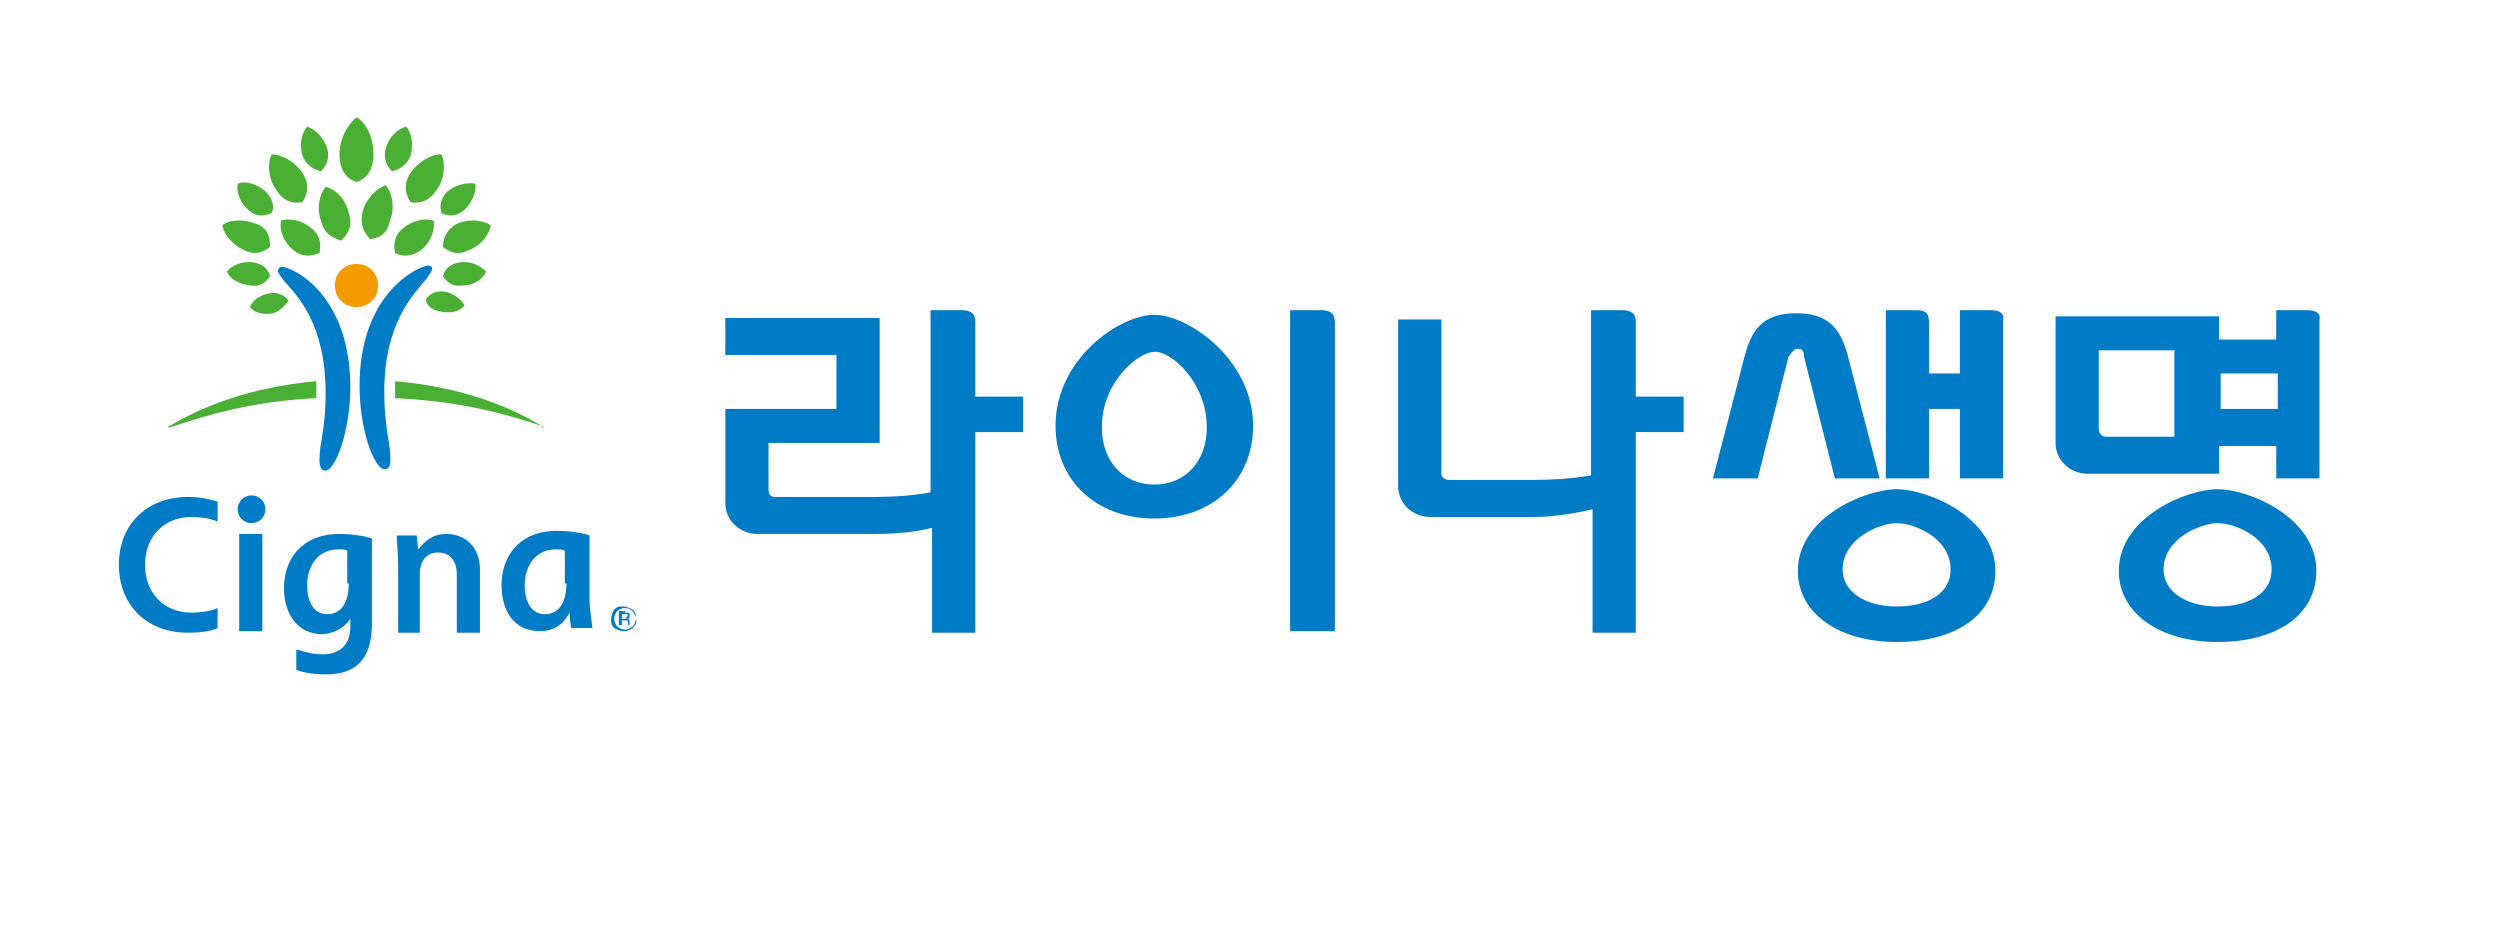 <?xml version="1.0" encoding="utf-8"?>
<!-- Generator: Adobe Illustrator 26.3.1, SVG Export Plug-In . SVG Version: 6.00 Build 0)  -->
<svg version="1.1" id="레이어_1" xmlns="http://www.w3.org/2000/svg" xmlns:xlink="http://www.w3.org/1999/xlink" x="0px"
	 y="0px" viewBox="0 0 162 60" style="enable-background:new 0 0 162 60;" xml:space="preserve">
<style type="text/css">
	.st0{fill:#007BC5;}
	.st1{fill:#F39B00;}
	.st2{fill:#4AB034;}
</style>
<g>
	<path class="st0" d="M18.3,17.3c0.6,0,4.4,1.7,4.4,7.8c0,2.9-1,5.4-1.6,5.4c-0.3,0-0.4-0.3-0.4-0.7c0-1.1,0.4-2,0.4-4.3
		c0-4.5-1.8-6.3-2.7-7.3c-0.2-0.3-0.4-0.5-0.4-0.7C18.1,17.3,18.2,17.3,18.3,17.3 M28,17.4c0,0.2-0.2,0.4-0.4,0.7
		c-0.8,1-2.7,2.8-2.7,7.3c0,2.3,0.4,3.3,0.4,4.3c0,0.5-0.1,0.7-0.4,0.7c-0.6,0-1.6-2.4-1.6-5.4c0-6.1,3.9-7.8,4.5-7.8
		C28,17.3,28,17.3,28,17.4"/>
	<path class="st1" d="M21.7,18.5c0,0.8,0.6,1.4,1.4,1.4c0.8,0,1.4-0.6,1.4-1.4c0-0.8-0.6-1.4-1.4-1.4C22.3,17.1,21.7,17.7,21.7,18.5
		"/>
	<path class="st2" d="M15.8,16.2c-0.7-0.3-1.3-1-1.4-1.6c0.5-0.4,1.4-0.4,2.2-0.1c0.8,0.3,0.9,0.9,0.9,1.5
		C17.1,16.3,16.6,16.6,15.8,16.2 M17.9,12.3c-0.5-0.7-0.6-1.6-0.3-2.3c0.7,0,1.5,0.5,2,1.2c0.5,0.8,0.3,1.4,0,1.9
		C19,13.2,18.4,13.1,17.9,12.3 M19,16.2c-0.6-0.5-0.9-1.2-0.8-1.9c0.6-0.2,1.4,0,2,0.5c0.6,0.5,0.6,1.1,0.5,1.6
		C20.2,16.6,19.6,16.7,19,16.2 M20.8,14.3c-0.3-0.8-0.1-1.7,0.3-2.2c0.7,0.2,1.3,0.8,1.5,1.7c0.3,0.9-0.1,1.4-0.5,1.8
		C21.6,15.4,21,15.2,20.8,14.3 M17.7,20.3c-0.6,0.1-1.2,0-1.5-0.4c0.2-0.5,0.7-0.8,1.3-0.9c0.6-0.1,1,0.2,1.2,0.5
		C18.5,19.7,18.3,20.1,17.7,20.3 M16.2,18.5c-0.7-0.1-1.3-0.4-1.5-0.9c0.3-0.4,1-0.7,1.7-0.6c0.7,0.1,1,0.5,1.1,0.9
		C17.2,18.3,16.9,18.6,16.2,18.5 M16.1,13.6c-0.5-0.4-0.8-1.1-0.7-1.7c0.5-0.2,1.2,0,1.8,0.5c0.5,0.5,0.6,1,0.4,1.4
		C17.2,14,16.6,14.1,16.1,13.6 M19.6,10.1c-0.2-0.7-0.1-1.4,0.3-1.9C20.5,8.4,21,9,21.2,9.6c0.2,0.7-0.1,1.2-0.4,1.5
		C20.4,11,19.9,10.8,19.6,10.1 M10.9,27.7C10.9,27.7,10.9,27.7,10.9,27.7c0.1,0,0.1,0,0.1,0c2.1-0.7,5.2-1.7,9.5-1.9
		c0,0,0-0.2,0-0.4c0-0.3,0-0.6,0-0.7c-4.4,0.4-7.5,1.7-9.5,2.9C11,27.6,10.9,27.6,10.9,27.7 M28.7,16c0-0.5,0.2-1.1,0.9-1.5
		c0.7-0.3,1.6-0.3,2.2,0.1c-0.1,0.6-0.6,1.3-1.4,1.6C29.6,16.6,29.1,16.3,28.7,16 M26.6,13.1c-0.3-0.5-0.5-1.1,0-1.9
		c0.5-0.7,1.3-1.2,2-1.2c0.3,0.6,0.2,1.6-0.3,2.3C27.8,13.1,27.1,13.2,26.6,13.1 M25.6,16.4c-0.1-0.5-0.1-1.1,0.5-1.6
		c0.6-0.5,1.4-0.7,2-0.5c0.1,0.6-0.2,1.4-0.8,1.9C26.6,16.7,26,16.6,25.6,16.4 M24,15.5c-0.4-0.4-0.7-0.9-0.5-1.8
		c0.2-0.8,0.9-1.5,1.5-1.7c0.4,0.5,0.6,1.4,0.3,2.2C25.1,15.2,24.6,15.4,24,15.5 M27.6,19.4c0.2-0.3,0.6-0.6,1.2-0.5
		c0.6,0.1,1.1,0.5,1.3,0.9c-0.3,0.4-0.9,0.5-1.5,0.4C27.9,20.1,27.6,19.7,27.6,19.4 M28.7,17.9c0.1-0.4,0.4-0.8,1.1-0.9
		c0.7-0.1,1.3,0.2,1.7,0.6c-0.2,0.5-0.8,0.9-1.5,0.9C29.3,18.6,29,18.3,28.7,17.9 M28.6,13.8c-0.1-0.4-0.1-0.9,0.4-1.4
		c0.5-0.4,1.2-0.6,1.8-0.5c0.1,0.5-0.2,1.2-0.7,1.7C29.5,14.1,29,14,28.6,13.8 M25.4,11.1c-0.3-0.3-0.6-0.8-0.4-1.5
		c0.2-0.7,0.7-1.2,1.3-1.4c0.4,0.4,0.5,1.2,0.3,1.9C26.3,10.8,25.8,11,25.4,11.1 M35.1,27.6c-2-1.2-5-2.5-9.5-2.9c0,0,0,0.4,0,0.7
		c0,0.1,0,0.3,0,0.4C30,26,33,26.9,35.1,27.6c0,0.1,0.1,0.1,0.1,0.1c0,0,0,0,0,0C35.2,27.6,35.2,27.6,35.1,27.6 M23.1,11.8
		C22.5,11.6,22,11.1,22,10c0-1,0.5-1.9,1.1-2.4c0.7,0.4,1.1,1.4,1.1,2.4C24.2,11.1,23.7,11.6,23.1,11.8"/>
	<path class="st0" d="M15.4,33c0,0.5,0.4,0.9,0.9,0.9c0.5,0,0.9-0.4,0.9-0.9c0-0.5-0.4-0.9-0.9-0.9C15.8,32.1,15.4,32.5,15.4,33
		 M22.6,37.8c0,1.4-0.6,2-1.4,2c-0.8,0-1.3-0.7-1.3-1.9c0-1.2,0.7-2.3,2-2.3c0.3,0,0.5,0,0.6,0.1V37.8z M22.7,40.1v0.5
		c0,1.3-0.8,1.8-1.8,1.8c-0.9,0-1.5-0.3-1.7-0.3v1.3c0.2,0.1,0.9,0.3,1.9,0.3c1.8,0,3-0.8,3-3.3v-5.5c-0.2-0.1-1.1-0.3-2.1-0.3
		c-2.5,0-3.6,1.7-3.6,3.5c0,1.7,0.9,3,2.5,3C22,41,22.5,40.4,22.7,40.1L22.7,40.1z M14.1,39.4c-0.4,0.2-1.1,0.3-1.7,0.3
		c-1.7,0-3-1.2-3-3.1c0-1.9,1.3-3.1,3-3.1c0.9,0,1.5,0.2,1.7,0.3v-1.3c-0.4-0.1-1-0.3-1.9-0.3c-2.7,0-4.5,1.8-4.5,4.4
		c0,2.4,1.6,4.4,4.5,4.4c0.8,0,1.5-0.1,1.9-0.3V39.4z M36.7,37.8c0,1.4-0.6,2-1.4,2c-0.8,0-1.3-0.7-1.3-1.9c0-1.2,0.7-2.3,2-2.3
		c0.3,0,0.5,0,0.6,0.1V37.8z M38.4,40.9c0-0.4-0.2-1.3-0.2-2.1v-4.1c-0.2-0.1-1.1-0.3-2.1-0.3c-2.5,0-3.6,1.7-3.6,3.5
		c0,1.7,0.8,3,2.5,3c1.2,0,1.7-0.8,1.9-1.2h0c0,0.2,0.1,0.9,0.1,1H38.4z M17,34.6h-1.5v6.3H17V34.6z M25.8,40.9v-4.3
		c0-0.6-0.1-1.7-0.1-1.9h1.3l0.1,0.9h0c0.2-0.2,0.7-1,1.8-1c1.4,0,2.2,1,2.2,2.3v4.1h-1.5v-3.8c0-0.8-0.4-1.4-1.2-1.4
		c-0.8,0-1.2,0.6-1.2,1.4v3.8H25.8z"/>
	<path class="st0" d="M40.6,39.8c0,0-0.1,0-0.2,0h-0.1v0.3h0.1c0.1,0,0.1,0,0.1,0c0.1,0,0.1-0.1,0.1-0.1
		C40.7,39.9,40.7,39.8,40.6,39.8 M40.5,39.7c0.1,0,0.2,0,0.2,0c0.1,0,0.1,0.1,0.1,0.2c0,0.1,0,0.1-0.1,0.2c0,0-0.1,0-0.1,0
		c0.1,0,0.1,0,0.2,0.1c0,0,0,0.1,0,0.1v0.1c0,0,0,0,0,0.1c0,0,0,0,0,0l0,0h-0.1c0,0,0,0,0,0c0,0,0,0,0,0v0v-0.1c0-0.1,0-0.2-0.1-0.2
		c0,0-0.1,0-0.2,0h-0.1v0.3h-0.2v-0.9H40.5z M40,39.6c-0.1,0.1-0.2,0.3-0.2,0.5c0,0.2,0.1,0.4,0.2,0.5c0.1,0.1,0.3,0.2,0.5,0.2
		c0.2,0,0.3-0.1,0.5-0.2c0.1-0.1,0.2-0.3,0.2-0.5c0-0.2-0.1-0.3-0.2-0.5c-0.1-0.1-0.3-0.2-0.5-0.2C40.3,39.4,40.1,39.5,40,39.6
		 M41,40.7c-0.2,0.1-0.3,0.2-0.6,0.2c-0.2,0-0.4-0.1-0.6-0.2c-0.2-0.2-0.2-0.3-0.2-0.6c0-0.2,0.1-0.4,0.2-0.6
		c0.2-0.2,0.3-0.2,0.6-0.2c0.2,0,0.4,0.1,0.6,0.2c0.2,0.2,0.2,0.3,0.2,0.6C41.3,40.3,41.2,40.5,41,40.7"/>
	<path class="st0" d="M86.5,40.9v-20c0-0.6-0.3-0.8-0.9-0.8h-2v20.8H86.5z"/>
	<path class="st0" d="M106,40.9V28h3.1v-2.3H106v-4.8c0-0.6-0.3-0.8-0.9-0.8h-2v10.7c-1,0.2-2.5,0.3-3.9,0.3h-5.3
		c-0.3,0-0.5-0.2-0.5-0.4v-10h-2.8v10.8c0,1.1,0.9,2,2.1,2h6.6c1.3,0,2.6-0.2,3.9-0.5v8H106z"/>
	<path class="st0" d="M78.2,27.7c0,2.2-1.4,3.7-3.4,3.7c-2,0-3.4-1.5-3.4-3.7c0-3,2.4-4.9,3.4-4.9C75.8,22.7,78.2,24.7,78.2,27.7
		 M74.8,20.4c-2.2,0-6.4,2.8-6.4,7.2c0,3.5,2.6,6,6.4,6c3.8,0,6.4-2.5,6.4-6C81.2,23.3,77,20.4,74.8,20.4"/>
	<path class="st0" d="M143.7,33.9c1.2,0,3.5,1,3.5,3c0,1.5-1.4,2.4-3.5,2.4c-2.1,0-3.5-1-3.5-2.4C140.2,34.9,142.6,33.9,143.7,33.9
		 M143.7,31.7c-2,0-6.4,1.8-6.4,5.3c0,2.7,2.6,4.6,6.4,4.6c3.9,0,6.4-1.8,6.4-4.6C150.1,33.5,145.7,31.7,143.7,31.7"/>
	<path class="st0" d="M63.2,40.9V28h3.1v-2.3h-3.1v-4.8c0-0.6-0.3-0.8-0.9-0.8h-2v11.8c-1,0.2-2.3,0.3-3.5,0.3h-6.6
		c-0.3,0-0.4-0.2-0.4-0.5v-3H57v-8.1h-10V23h7.2v3.5h-7.2v6.1c0,1.1,0.9,2,2.1,2h7.5c1.3,0,2.7-0.1,3.8-0.4v6.8l0,0H63.2z"/>
	<polyline class="st0" points="129.7,31 129.7,31 127,31 	"/>
	<path class="st0" d="M122.9,33.9c1.2,0,3.5,1,3.5,3c0,1.5-1.4,2.4-3.5,2.4c-2.1,0-3.5-1-3.5-2.4C119.4,34.9,121.8,33.9,122.9,33.9
		 M122.9,31.7c-2,0-6.4,1.8-6.4,5.3c0,2.7,2.6,4.6,6.4,4.6c3.9,0,6.4-1.8,6.4-4.6C129.3,33.5,124.9,31.7,122.9,31.7"/>
	<path class="st0" d="M143.9,24.2h3.7v2.3h-3.7V24.2z M141,28.3h-4.5c-0.3,0-0.5-0.2-0.5-0.5v-5.1h4.9V28.3z M149.5,20.1h-2v1.9
		h-3.7v-1.5h-10.6v8.2c0,1.1,0.9,2,2.1,2h8.5v-1.8h3.7V31h2.8V20.8C150.4,20.3,150.1,20.1,149.5,20.1"/>
	<path class="st0" d="M129,20.1h-2v4.1h-2v-3.3c0-0.6-0.2-0.8-0.8-0.8h-2v10.9h2.8v-4.5h2v4.5h2.8V20.8
		C129.9,20.3,129.6,20.1,129,20.1"/>
	<path class="st0" d="M116.5,22.6c0.3,0,0.4,0.2,0.4,0.5l2,7.9h2.9l-2.1-8.1c-0.5-1.7-1.3-2.6-3.3-2.6h0c-1.9,0-2.8,0.8-3.3,2.6
		l-2.1,8.1h2.9l2-7.9C116.2,22.7,116.3,22.6,116.5,22.6"/>
</g>
</svg>
